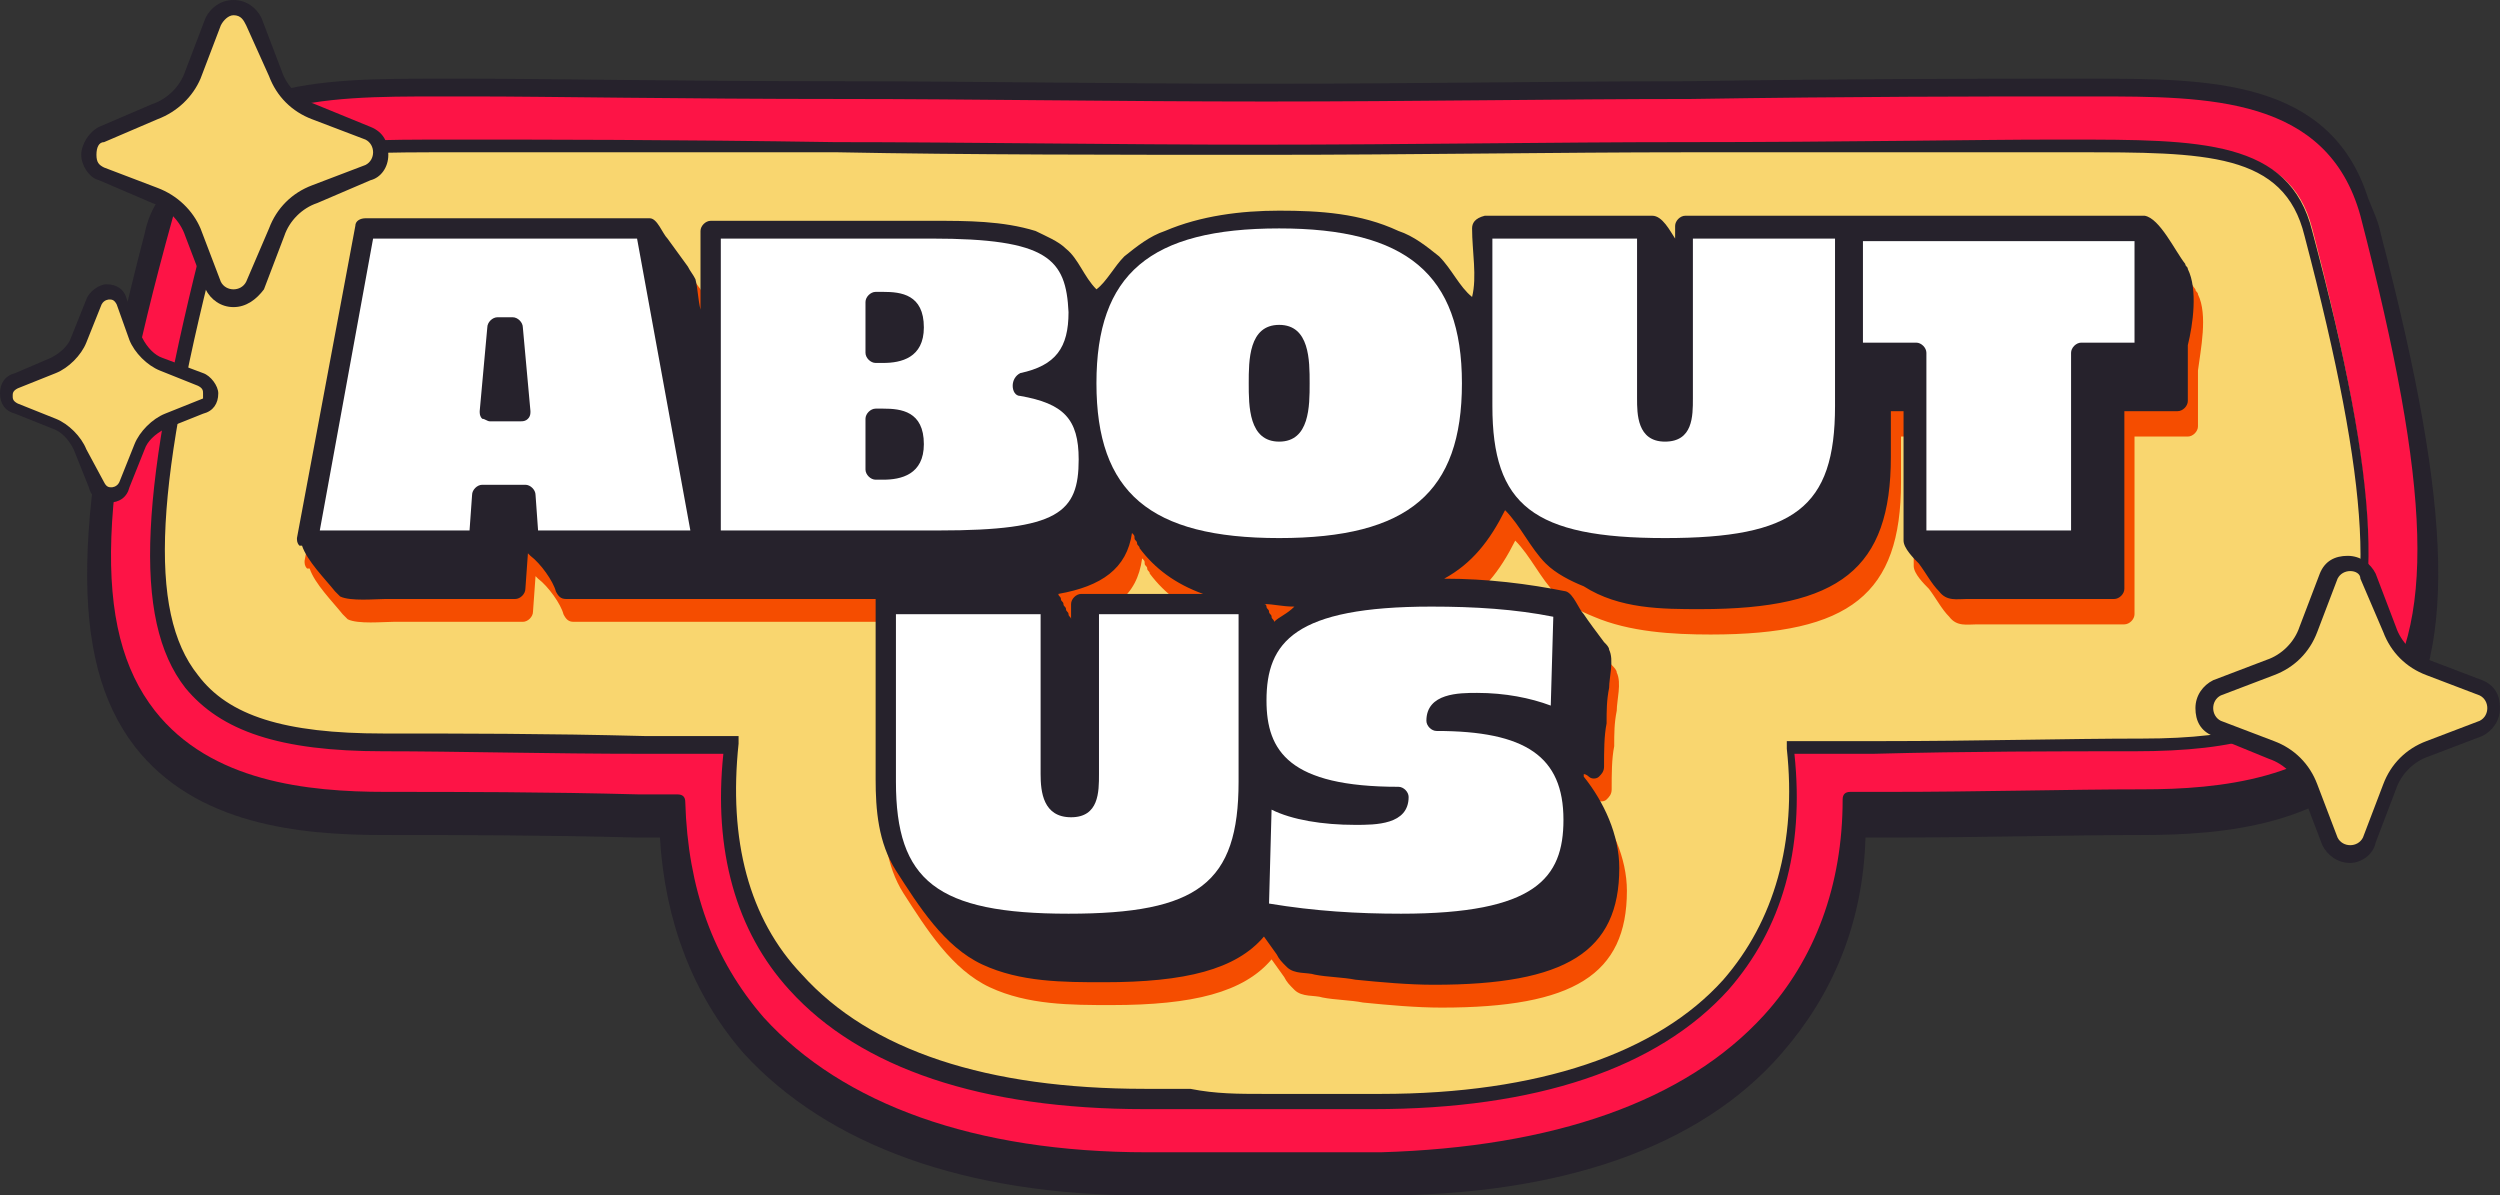 <?xml version="1.0" encoding="UTF-8"?>
<!DOCTYPE svg PUBLIC '-//W3C//DTD SVG 1.0//EN'
          'http://www.w3.org/TR/2001/REC-SVG-20010904/DTD/svg10.dtd'>
<svg height="47.1" preserveAspectRatio="xMidYMid meet" version="1.0" viewBox="0.0 0.0 98.5 47.1" width="98.5" xmlns="http://www.w3.org/2000/svg" xmlns:xlink="http://www.w3.org/1999/xlink" zoomAndPan="magnify"
><rect x="0.0" y="0.0" width="98.5" height="47.1" fill="#333333" stroke="none"/><g
  ><g id="change1_5"
    ><path d="M93.8,9.2c-0.1-0.5-0.3-0.9-0.5-1.4c-1.5-4.7-6.3-4.7-10.9-4.7l-1.4,0c-2.8,0-8.1,0-14.5,0.1 c-5.1,0-10.9,0.1-16.7,0.1c-5.9,0-11.7-0.1-16.7-0.1c-6.4,0-11.7-0.1-14.5-0.1l-1.4,0c-4.6,0-9.4,0-10.9,4.7C6,8.2,5.8,8.7,5.7,9.2 c-2.9,11.1-3,16.8-0.4,20.2c2.4,3.1,6.5,3.5,9.8,3.5c2.9,0,6.3,0,10,0.1l0.9,0c0.2,3.3,1.3,6.2,3.3,8.5c3.3,3.6,8.7,5.6,15.8,5.6 l1.8,0c0.7,0,1.4,0,2.2,0h1.4c0.7,0,1.5,0,2.1,0l1.8,0c7.1,0,12.6-1.9,15.8-5.6c2-2.3,3.2-5.1,3.3-8.5l0.9,0c3.7,0,7.1-0.1,10-0.1 c3.3,0,7.4-0.4,9.8-3.5C96.8,25.9,96.7,20.3,93.8,9.2z" fill="#26222c"
    /></g
    ><g id="change2_1"
    ><path d="M69.5,40c2-2.2,3.1-5.1,3.1-8.5c0-0.2,0.1-0.3,0.3-0.3l1.5,0c3.7,0,7.1-0.1,10-0.1 c3.1,0,6.9-0.4,9.1-3.2c2.5-3.2,2.3-8.6-0.5-19.4C91.7,3.8,87,3.8,82.5,3.8l-1.4,0c-2.8,0-8.1,0-14.5,0.1c-5.1,0-10.9,0.1-16.7,0.1 c-5.9,0-11.7-0.1-16.7-0.1c-6.4,0-11.7-0.1-14.5-0.1l-1.4,0c-4.6,0-9.3,0-10.5,4.8C3.8,19.4,3.6,24.8,6.1,28c2.2,2.8,6,3.2,9.1,3.2 c2.9,0,6.3,0,10,0.1l1.5,0c0.2,0,0.3,0.1,0.3,0.3c0.1,3.4,1.1,6.2,3.1,8.5c3.1,3.4,8.3,5.3,15.1,5.3l1.8,0c0.7,0,1.4,0,2.1,0h1.4 c0.7,0,1.4,0,2.1,0l1.8,0C61.2,45.2,66.4,43.4,69.5,40z" fill="#fd1446"
    /></g
    ><g
    ><g id="change3_4"
      ><path d="M91.1,9C90.2,5.5,86.7,5.7,81,5.7c-5,0-18,0.1-31.2,0.1C36.5,5.8,23.5,5.7,18.5,5.7 C12.8,5.7,9.3,5.5,8.4,9c-4.3,16.5-2.4,20.2,6.7,20.2c3.8,0,8.6,0.1,13.7,0.1c-1.1,9.8,6.1,14,16.3,14c0.6,0,1.2,0,1.8,0 c0.9,0,1.8,0,2.8,0c1,0,1.9,0,2.8,0c0.6,0,1.2,0,1.8,0c10.1,0,17.3-4.2,16.3-14c5.2,0,9.9-0.1,13.7-0.1 C93.5,29.3,95.4,25.5,91.1,9z" fill="#f9d66f"
      /></g
      ><g id="change1_6"
      ><path d="M50.5,43.7c-0.5,0-1,0-1.5,0c-0.7,0-1.4,0-2.1,0c-0.6,0-1.2,0-1.8,0c-6.4,0-11.2-1.6-14-4.7 c-2.1-2.3-3-5.5-2.6-9.3l-3.1,0c-3.8,0-7.4-0.1-10.3-0.1c-4.1,0-6.4-0.8-7.8-2.5c-2.1-2.7-1.8-7.9,0.8-18 c0.9-3.6,4.4-3.6,9.6-3.6l0.7,0c2.8,0,8.1,0,14.5,0.1c5.1,0,10.9,0.1,16.7,0.1c5.9,0,11.6-0.1,16.7-0.1c6.4,0,11.7-0.1,14.5-0.1 l0.7,0c5.2,0,8.7,0,9.6,3.6c2.7,10.1,2.9,15.3,0.8,18c-1.4,1.8-3.7,2.5-7.8,2.5c-3,0-6.5,0-10.3,0.1l-3.1,0 c0.4,3.8-0.5,6.9-2.6,9.3c-2.8,3.1-7.6,4.7-14,4.7c-0.6,0-1.2,0-1.8,0C51.9,43.7,51.2,43.7,50.5,43.7z M49.8,43.1 c1,0,1.9,0,2.8,0c0.6,0,1.2,0,1.8,0c6.2,0,10.9-1.6,13.5-4.5c2-2.3,2.9-5.4,2.5-9.1l0-0.3l3.7,0c3.8,0,7.4-0.1,10.3-0.1 c3.9,0,6.1-0.7,7.3-2.3c2-2.5,1.7-7.6-0.9-17.5v0C90,6,86.9,6,81.8,6L81,6C78.2,6,72.9,6,66.5,6c-5.1,0-10.9,0.1-16.7,0.1 C43.9,6.1,38.1,6.1,33,6C26.6,6,21.3,6,18.5,6l-0.7,0c-5.2,0-8.3,0-9.1,3.1c-2.6,9.9-2.9,15-0.9,17.5c1.2,1.6,3.4,2.3,7.3,2.3 c3,0,6.5,0,10.3,0.1l3.7,0l0,0.3c-0.4,3.8,0.4,6.9,2.5,9.1c2.7,3,7.3,4.5,13.5,4.5c0.6,0,1.2,0,1.8,0 C47.9,43.1,48.8,43.1,49.8,43.1z" fill="#26222c"
      /></g
    ></g
  ></g
  ><g
  ><g
    ><g id="change4_1"
      ><path d="M86.6,11.6c0-0.1-0.1-0.1-0.1-0.2c-0.4-0.5-1-1.8-1.6-1.9c-0.2,0-0.5,0-0.8,0c-1.1,0-2.3,0-3.4,0 c-2.3,0-4.7,0-7,0c-0.1,0-0.2,0-0.3,0c-0.1,0-0.1,0-0.1,0c0,0-0.1,0-0.1,0h-6.4c-0.2,0-0.4,0.2-0.4,0.4c0,0.2,0,0.4,0,0.5 c-0.2-0.3-0.5-0.9-0.9-0.9h-6.6c-0.2,0-0.4,0.2-0.4,0.4c0,0.9,0.2,1.9,0,2.7c-0.5-0.4-0.8-1.1-1.3-1.6c-0.5-0.4-1-0.8-1.6-1 c-1.5-0.7-3.1-0.8-4.7-0.8c-1.5,0-3.1,0.2-4.5,0.8c-0.6,0.2-1.1,0.6-1.6,1c-0.4,0.4-0.7,1-1.1,1.3c-0.5-0.5-0.7-1.2-1.2-1.6 c-0.3-0.3-0.8-0.5-1.2-0.7c-1.3-0.4-2.7-0.4-4-0.4c0,0-8.8,0-8.8,0c-0.2,0-0.4,0.2-0.4,0.4c0,1,0,2,0,3.1 c-0.1-0.4-0.1-0.8-0.2-1.2c-0.1-0.2-0.2-0.3-0.3-0.5c-0.3-0.4-0.5-0.7-0.8-1.1c-0.2-0.2-0.4-0.8-0.7-0.8H14.7 c-0.2,0-0.4,0.1-0.4,0.3l-2.3,12.3c0,0.1,0,0.2,0.1,0.3c0,0,0,0,0.1,0c0.2,0.6,0.9,1.3,1.3,1.8c0.1,0.1,0.1,0.1,0.2,0.2 c0.4,0.2,1.4,0.1,1.8,0.1c0.7,0,1.5,0,2.2,0c1,0,2,0,2.9,0c0.2,0,0.4-0.2,0.4-0.4l0.1-1.4h0c0,0,0,0,0.1,0.1c0.4,0.3,0.9,1,1,1.4 c0.1,0.2,0.2,0.3,0.4,0.3h6.9c0,0,0.1,0,0.1,0c0,0,0.1,0,0.1,0h5.1c0,0,0,0.1,0,0.1c0,0,0,7,0,7c0,1.2,0.1,2.5,0.8,3.6 c0.9,1.4,1.9,3,3.4,3.7c1.5,0.7,3.2,0.7,4.8,0.7c3.2,0,5.2-0.5,6.3-1.8c0,0,0.5,0.7,0.5,0.7c0.1,0.2,0.2,0.3,0.4,0.5 c0.3,0.3,0.8,0.2,1.1,0.3c0.5,0.1,1.1,0.1,1.6,0.2c1,0.1,2.1,0.2,3.1,0.2c5.2,0,7.3-1.3,7.3-4.6c0-1.3-0.6-2.6-1.4-3.6 c0,0,0,0,0-0.1c0.1,0,0.2,0.1,0.2,0.1c0.1,0.1,0.3,0.1,0.4,0c0.1-0.1,0.2-0.2,0.2-0.4c0-0.6,0-1.2,0.1-1.7c0-0.5,0-0.9,0.1-1.4 c0-0.4,0.2-1.1,0-1.5c0-0.1-0.1-0.2-0.2-0.3c-0.3-0.4-0.6-0.8-0.8-1.1c-0.2-0.2-0.4-0.8-0.7-0.9C60.6,24.2,59,24,57.3,24 c1.1-0.6,1.8-1.5,2.4-2.7c0.6,0.6,1,1.5,1.6,2.1c0.4,0.4,1,0.7,1.5,0.9c1.4,0.6,3.1,0.7,4.6,0.7c5.5,0,7.5-1.6,7.5-6v-1.8h0.5 c0,0,0,5.1,0,5.1c0,0.3,0.4,0.7,0.6,0.9c0.3,0.4,0.5,0.8,0.8,1.1c0.3,0.4,0.7,0.3,1.1,0.3c0.6,0,1.2,0,1.8,0c1.2,0,2.5,0,3.7,0 c0.1,0,0.2,0,0.3,0c0.2,0,0.4-0.2,0.4-0.4v-7h2.1c0.2,0,0.4-0.2,0.4-0.4c0-0.7,0-1.5,0-2.2C86.7,13.8,87,12.4,86.6,11.6z M50.6,25.5c0-0.1-0.1-0.1-0.1-0.2c0-0.1-0.1-0.1-0.1-0.2c0-0.1-0.1-0.1-0.1-0.2c0,0,0-0.1-0.1-0.1c0.4,0,0.7,0.1,1.2,0.1 C51,25.2,50.8,25.3,50.6,25.5z M45,22C45,22,45,22,45,22c0.1,0.1,0.1,0.1,0.1,0.2c0,0.1,0.1,0.1,0.1,0.2c0,0.1,0.1,0.1,0.1,0.2 c0.6,0.8,1.4,1.4,2.5,1.8h-4.8c-0.2,0-0.4,0.2-0.4,0.4v0.6c0,0,0,0,0,0c0-0.1-0.1-0.1-0.1-0.2c0-0.1-0.1-0.1-0.1-0.2 c0-0.1-0.1-0.1-0.1-0.2c0-0.1-0.1-0.1-0.1-0.2c0-0.1-0.1-0.1-0.1-0.2C43.8,24.2,44.8,23.5,45,22z" fill="#f54d00"
      /></g
    ></g
    ><g id="change1_2"
    ><path d="M86.2,10.6c0-0.1-0.1-0.1-0.1-0.2c-0.4-0.5-1-1.8-1.6-1.9c-0.2,0-0.5,0-0.8,0c-1.1,0-2.3,0-3.4,0 c-2.3,0-4.7,0-7,0c-0.1,0-0.2,0-0.3,0c-0.1,0-0.1,0-0.1,0c0,0-0.1,0-0.1,0h-6.4c-0.2,0-0.4,0.2-0.4,0.4c0,0.2,0,0.4,0,0.5 c-0.2-0.3-0.5-0.9-0.9-0.9h-6.6C58.1,8.6,58,8.8,58,9c0,0.9,0.2,1.9,0,2.7c-0.5-0.4-0.8-1.1-1.3-1.6c-0.5-0.4-1-0.8-1.6-1 c-1.5-0.7-3.1-0.8-4.7-0.8c-1.5,0-3.1,0.2-4.5,0.8c-0.6,0.2-1.1,0.6-1.6,1c-0.4,0.4-0.7,1-1.1,1.3c-0.5-0.5-0.7-1.2-1.2-1.6 c-0.3-0.3-0.8-0.5-1.2-0.7c-1.3-0.4-2.7-0.4-4-0.4c0,0-8.8,0-8.8,0c-0.2,0-0.4,0.2-0.4,0.4c0,1,0,2,0,3.1 c-0.1-0.4-0.1-0.8-0.2-1.2c-0.1-0.2-0.2-0.3-0.3-0.5c-0.3-0.4-0.5-0.7-0.8-1.1c-0.2-0.2-0.4-0.8-0.7-0.8H14.4 c-0.2,0-0.4,0.1-0.4,0.3l-2.3,12.3c0,0.1,0,0.2,0.1,0.3c0,0,0,0,0.1,0c0.2,0.6,0.9,1.3,1.3,1.8c0.1,0.1,0.1,0.1,0.2,0.2 c0.4,0.2,1.4,0.1,1.8,0.1c0.7,0,1.5,0,2.2,0c1,0,2,0,2.9,0c0.2,0,0.4-0.2,0.4-0.4l0.1-1.4h0c0,0,0,0,0.1,0.1c0.4,0.3,0.9,1,1,1.4 c0.1,0.2,0.2,0.3,0.4,0.3h6.9c0,0,0.1,0,0.1,0c0,0,0.1,0,0.1,0h5.1c0,0,0,0.1,0,0.1c0,0,0,7,0,7c0,1.2,0.1,2.5,0.8,3.6 c0.9,1.4,1.9,3,3.4,3.7c1.5,0.7,3.2,0.7,4.8,0.7c3.2,0,5.2-0.5,6.3-1.8c0,0,0.5,0.7,0.5,0.7c0.1,0.2,0.2,0.3,0.4,0.5 c0.3,0.3,0.8,0.2,1.1,0.3c0.5,0.1,1.1,0.1,1.6,0.2c1,0.1,2.1,0.2,3.1,0.2c5.2,0,7.3-1.3,7.3-4.6c0-1.3-0.6-2.6-1.4-3.6 c0,0,0,0,0-0.1c0.1,0,0.2,0.1,0.2,0.1c0.1,0.1,0.3,0.1,0.4,0c0.1-0.1,0.2-0.2,0.2-0.4c0-0.6,0-1.2,0.1-1.7c0-0.5,0-0.9,0.1-1.4 c0-0.4,0.2-1.1,0-1.5c0-0.1-0.1-0.2-0.2-0.3c-0.3-0.4-0.6-0.8-0.8-1.1c-0.2-0.2-0.4-0.8-0.7-0.9c-1.5-0.3-3.1-0.5-4.8-0.5 c1.1-0.6,1.8-1.5,2.4-2.7c0.6,0.6,1,1.5,1.6,2.1c0.4,0.4,1,0.7,1.5,0.9C63.8,24,65.5,24,67,24c5.5,0,7.5-1.6,7.5-6v-1.8H75 c0,0,0,5.1,0,5.1c0,0.3,0.4,0.7,0.6,0.9c0.3,0.4,0.5,0.8,0.8,1.1c0.3,0.4,0.7,0.3,1.1,0.3c0.6,0,1.2,0,1.8,0c1.2,0,2.5,0,3.7,0 c0.1,0,0.2,0,0.3,0c0.2,0,0.4-0.2,0.4-0.4v-7h2.1c0.2,0,0.4-0.2,0.4-0.4c0-0.7,0-1.5,0-2.2C86.4,12.8,86.6,11.4,86.2,10.6z M50.2,24.5c0-0.1-0.1-0.1-0.1-0.2c0-0.1-0.1-0.1-0.1-0.2c0-0.1-0.1-0.1-0.1-0.2c0,0,0-0.1-0.1-0.1c0.4,0,0.7,0.1,1.2,0.1 C50.7,24.2,50.4,24.3,50.2,24.5z M44.6,21C44.6,21,44.6,21,44.6,21c0.1,0.1,0.1,0.1,0.1,0.2c0,0.1,0.1,0.1,0.1,0.2 c0,0.1,0.1,0.1,0.1,0.2c0.6,0.8,1.4,1.4,2.5,1.8h-4.8c-0.2,0-0.4,0.2-0.4,0.4v0.6c0,0,0,0,0,0c0-0.1-0.1-0.1-0.1-0.2 c0-0.1-0.1-0.1-0.1-0.2c0-0.1-0.1-0.1-0.1-0.2c0-0.1-0.1-0.1-0.1-0.2c0-0.1-0.1-0.1-0.1-0.2C43.4,23.1,44.4,22.4,44.6,21z" fill="#26222c"
    /></g
    ><g
    ><g id="change5_7"
      ><path d="M56.6,28.8c-0.2,0-0.4-0.2-0.4-0.4c0-1.1,1.3-1.1,2-1.1c1.1,0,2.1,0.2,2.9,0.5l0.1-3.5 c-1.5-0.3-3.1-0.4-4.8-0.4c-5.4,0-6.5,1.4-6.5,3.7c0,2,0.9,3.4,5.2,3.4c0.2,0,0.4,0.2,0.4,0.4c0,1.1-1.3,1.1-2.1,1.1 c-1.3,0-2.5-0.2-3.3-0.6L50,35.6c1.8,0.3,3.5,0.4,5.2,0.4c5.3,0,6.4-1.4,6.4-3.7C61.6,29.8,60.1,28.8,56.6,28.8z" fill="#fff"
      /></g
      ><g id="change5_1"
      ><path d="M48.8,24.2h-5.5v6.3c0,0.7,0,1.7-1.1,1.7S41,31.2,41,30.5v-6.3h-5.7v6.6c0,3.9,1.6,5.2,6.8,5.2 c5.1,0,6.7-1.2,6.7-5.2V24.2z" fill="#fff"
      /></g
      ><g id="change5_4"
      ><path d="M14.7,9.4l-2.1,11.5h5.9l0.1-1.4c0-0.2,0.2-0.4,0.4-0.4h1.7c0.2,0,0.4,0.2,0.4,0.4l0.1,1.4h6 L25.1,9.4H14.7z M20.8,16.5c-0.1,0.1-0.2,0.1-0.3,0.1h-1.2c-0.1,0-0.2-0.1-0.3-0.1c-0.1-0.1-0.1-0.2-0.1-0.3l0.3-3.3 c0-0.2,0.2-0.4,0.4-0.4h0.6c0.2,0,0.4,0.2,0.4,0.4l0.3,3.3C20.9,16.3,20.9,16.4,20.8,16.5z" fill="#fff"
      /></g
      ><g id="change5_2"
      ><path d="M72.2,9.4h-5.5v6.3c0,0.7,0,1.7-1.1,1.7s-1.1-1.1-1.1-1.7V9.4h-5.7V16c0,3.9,1.6,5.2,6.8,5.2 c5.1,0,6.7-1.2,6.7-5.2V9.4z" fill="#fff"
      /></g
      ><g id="change5_3"
      ><path d="M50.4,21.2c5.1,0,7.2-1.8,7.2-6.1s-2.2-6.1-7.2-6.1c-5.1,0-7.2,1.8-7.2,6.1S45.3,21.2,50.4,21.2z M50.4,12.8c1.2,0,1.2,1.4,1.2,2.3s0,2.3-1.2,2.3c-1.2,0-1.2-1.4-1.2-2.3S49.2,12.8,50.4,12.8z" fill="#fff"
      /></g
      ><g id="change5_6"
      ><path d="M36.7,9.4h-8.3v11.5H37c4.7,0,5.5-0.7,5.5-2.8c0-1.6-0.6-2.2-2.3-2.5c-0.2,0-0.3-0.2-0.3-0.4 c0-0.2,0.1-0.4,0.3-0.5c1.4-0.3,1.9-1,1.9-2.4C42,10.2,41.3,9.4,36.7,9.4z M34.8,18.9h-0.3c-0.2,0-0.4-0.2-0.4-0.4v-2 c0-0.2,0.2-0.4,0.4-0.4h0.3c0.7,0,1.6,0.1,1.6,1.4C36.4,18.7,35.5,18.9,34.8,18.9z M34.8,14.3h-0.3c-0.2,0-0.4-0.2-0.4-0.4v-2 c0-0.2,0.2-0.4,0.4-0.4h0.3c0.7,0,1.6,0.1,1.6,1.4C36.4,14.1,35.5,14.3,34.8,14.3z" fill="#fff"
      /></g
      ><g id="change5_5"
      ><path d="M81.6,20.9v-7c0-0.2,0.2-0.4,0.4-0.4h2.1v-4H73.4v4h2.1c0.2,0,0.4,0.2,0.4,0.4v7H81.6z" fill="#fff"
      /></g
    ></g
  ></g
  ><g
  ><g
    ><g id="change3_3"
      ><path d="M10,0.9L10.9,3c0.3,0.7,0.8,1.2,1.5,1.5l2.1,0.8c0.7,0.3,0.7,1.3,0,1.6l-2.1,0.8 c-0.7,0.3-1.2,0.8-1.5,1.5L10,11.3c-0.3,0.7-1.3,0.7-1.6,0L7.6,9.2C7.3,8.5,6.8,8,6.1,7.7L4,6.9C3.3,6.6,3.3,5.6,4,5.3l2.1-0.8 C6.8,4.2,7.3,3.6,7.6,3l0.8-2.1C8.7,0.1,9.7,0.1,10,0.9z" fill="#f9d66f"
      /></g
      ><g id="change1_4"
      ><path d="M9.2,12.1c-0.5,0-0.9-0.3-1.1-0.7L7.3,9.3C7.1,8.7,6.6,8.2,6,8L3.9,7.1C3.5,7,3.2,6.5,3.2,6.1 S3.5,5.2,3.9,5L6,4.1c0.6-0.2,1.1-0.7,1.3-1.3l0.8-2.1C8.3,0.3,8.7,0,9.2,0c0.5,0,0.9,0.3,1.1,0.7l0.8,2.1 c0.2,0.6,0.7,1.1,1.3,1.3L14.6,5c0.5,0.2,0.7,0.6,0.7,1.1S15,7,14.6,7.1L12.5,8c-0.6,0.2-1.1,0.7-1.3,1.3l-0.8,2.1 C10.1,11.8,9.7,12.1,9.2,12.1z M9.2,0.6C9,0.6,8.8,0.8,8.7,1L7.9,3.1C7.6,3.8,7,4.4,6.2,4.7L4.1,5.6C3.9,5.6,3.8,5.8,3.8,6.1 s0.1,0.4,0.3,0.5l2.1,0.8C7,7.7,7.6,8.3,7.9,9l0.8,2.1c0.2,0.4,0.8,0.4,1,0L10.6,9c0.3-0.8,0.9-1.4,1.7-1.7l2.1-0.8 c0.2-0.1,0.3-0.3,0.3-0.5s-0.1-0.4-0.3-0.5l-2.1-0.8c-0.8-0.3-1.4-0.9-1.7-1.7L9.7,1C9.6,0.8,9.5,0.6,9.2,0.6z" fill="#26222c"
      /></g
    ></g
    ><g
    ><g id="change3_1"
      ><path d="M93.3,22.7l0.8,2.1c0.3,0.7,0.8,1.2,1.5,1.5l2.1,0.8c0.7,0.3,0.7,1.3,0,1.6l-2.1,0.8 c-0.7,0.3-1.2,0.8-1.5,1.5l-0.8,2.1c-0.3,0.7-1.3,0.7-1.6,0L90.9,31c-0.3-0.7-0.8-1.2-1.5-1.5l-2.1-0.8c-0.7-0.3-0.7-1.3,0-1.6 l2.1-0.8c0.7-0.3,1.2-0.8,1.5-1.5l0.8-2.1C92,22,93.1,22,93.3,22.7z" fill="#f9d66f"
      /></g
      ><g id="change1_1"
      ><path d="M92.6,34c-0.5,0-0.9-0.3-1.1-0.7l-0.8-2.1c-0.2-0.6-0.7-1.1-1.3-1.3L87.2,29 c-0.5-0.2-0.7-0.6-0.7-1.1s0.3-0.9,0.7-1.1l2.1-0.8c0.6-0.2,1.1-0.7,1.3-1.3l0.8-2.1c0.2-0.5,0.6-0.7,1.1-0.7s0.9,0.3,1.1,0.7 l0.8,2.1c0.2,0.6,0.7,1.1,1.3,1.3l2.1,0.8c0.5,0.2,0.7,0.6,0.7,1.1s-0.3,0.9-0.7,1.1l-2.1,0.8c-0.6,0.2-1.1,0.7-1.3,1.3l-0.8,2.1 C93.5,33.7,93,34,92.6,34z M92.6,22.5c-0.2,0-0.4,0.1-0.5,0.3l-0.8,2.1c-0.3,0.8-0.9,1.4-1.7,1.7l-2.1,0.8 c-0.2,0.1-0.3,0.3-0.3,0.5c0,0.2,0.1,0.4,0.3,0.5l2.1,0.8c0.8,0.3,1.4,0.9,1.7,1.7l0.8,2.1c0.2,0.4,0.8,0.4,1,0l0.8-2.1 c0.3-0.8,0.9-1.4,1.7-1.7l2.1-0.8c0.2-0.1,0.3-0.3,0.3-0.5c0-0.2-0.1-0.4-0.3-0.5l-2.1-0.8c-0.8-0.3-1.4-0.9-1.7-1.7L93,22.8 C93,22.6,92.8,22.5,92.6,22.5z" fill="#26222c"
      /></g
    ></g
    ><g
    ><g id="change3_2"
      ><path d="M4.9,11.9l0.6,1.5c0.2,0.5,0.6,0.8,1,1L7.9,15c0.5,0.2,0.5,0.9,0,1.1l-1.5,0.6 c-0.5,0.2-0.8,0.6-1,1l-0.6,1.5c-0.2,0.5-0.9,0.5-1.1,0l-0.6-1.5c-0.2-0.5-0.6-0.8-1-1l-1.5-0.6c-0.5-0.2-0.5-0.9,0-1.1l1.5-0.6 c0.5-0.2,0.8-0.6,1-1l0.6-1.5C4,11.4,4.7,11.4,4.9,11.9z" fill="#f9d66f"
      /></g
      ><g id="change1_3"
      ><path d="M4.3,19.8C4.3,19.8,4.3,19.8,4.3,19.8c-0.4,0-0.7-0.2-0.8-0.6l-0.6-1.5c-0.2-0.4-0.5-0.7-0.8-0.8 l-1.5-0.6C0.2,16.2,0,15.9,0,15.5c0-0.4,0.2-0.7,0.6-0.8L2,14.1c0.4-0.2,0.7-0.5,0.8-0.8l0.6-1.5c0.1-0.3,0.5-0.6,0.8-0.6 c0,0,0,0,0,0c0.4,0,0.7,0.2,0.8,0.6l0.6,1.5c0.2,0.4,0.5,0.7,0.8,0.8L8,14.7c0.3,0.1,0.6,0.5,0.6,0.8c0,0.4-0.2,0.7-0.6,0.8 l-1.5,0.6c-0.4,0.2-0.7,0.5-0.8,0.8l-0.6,1.5C5,19.6,4.7,19.8,4.3,19.8z M4.3,11.8c0,0-0.2,0-0.3,0.2l-0.6,1.5 c-0.2,0.5-0.7,1-1.2,1.2l-1.5,0.6c-0.2,0.1-0.2,0.2-0.2,0.3s0,0.2,0.2,0.3l1.5,0.6c0.5,0.2,1,0.7,1.2,1.2L4.1,19 c0.1,0.2,0.2,0.2,0.3,0.2h0c0,0,0.2,0,0.3-0.2l0.6-1.5c0.2-0.5,0.7-1,1.2-1.2l1.5-0.6C8,15.7,8,15.6,8,15.5s0-0.2-0.2-0.3 l-1.5-0.6c-0.5-0.2-1-0.7-1.2-1.2L4.6,12C4.5,11.8,4.4,11.8,4.3,11.8z" fill="#26222c"
      /></g
    ></g
  ></g
></svg
>
